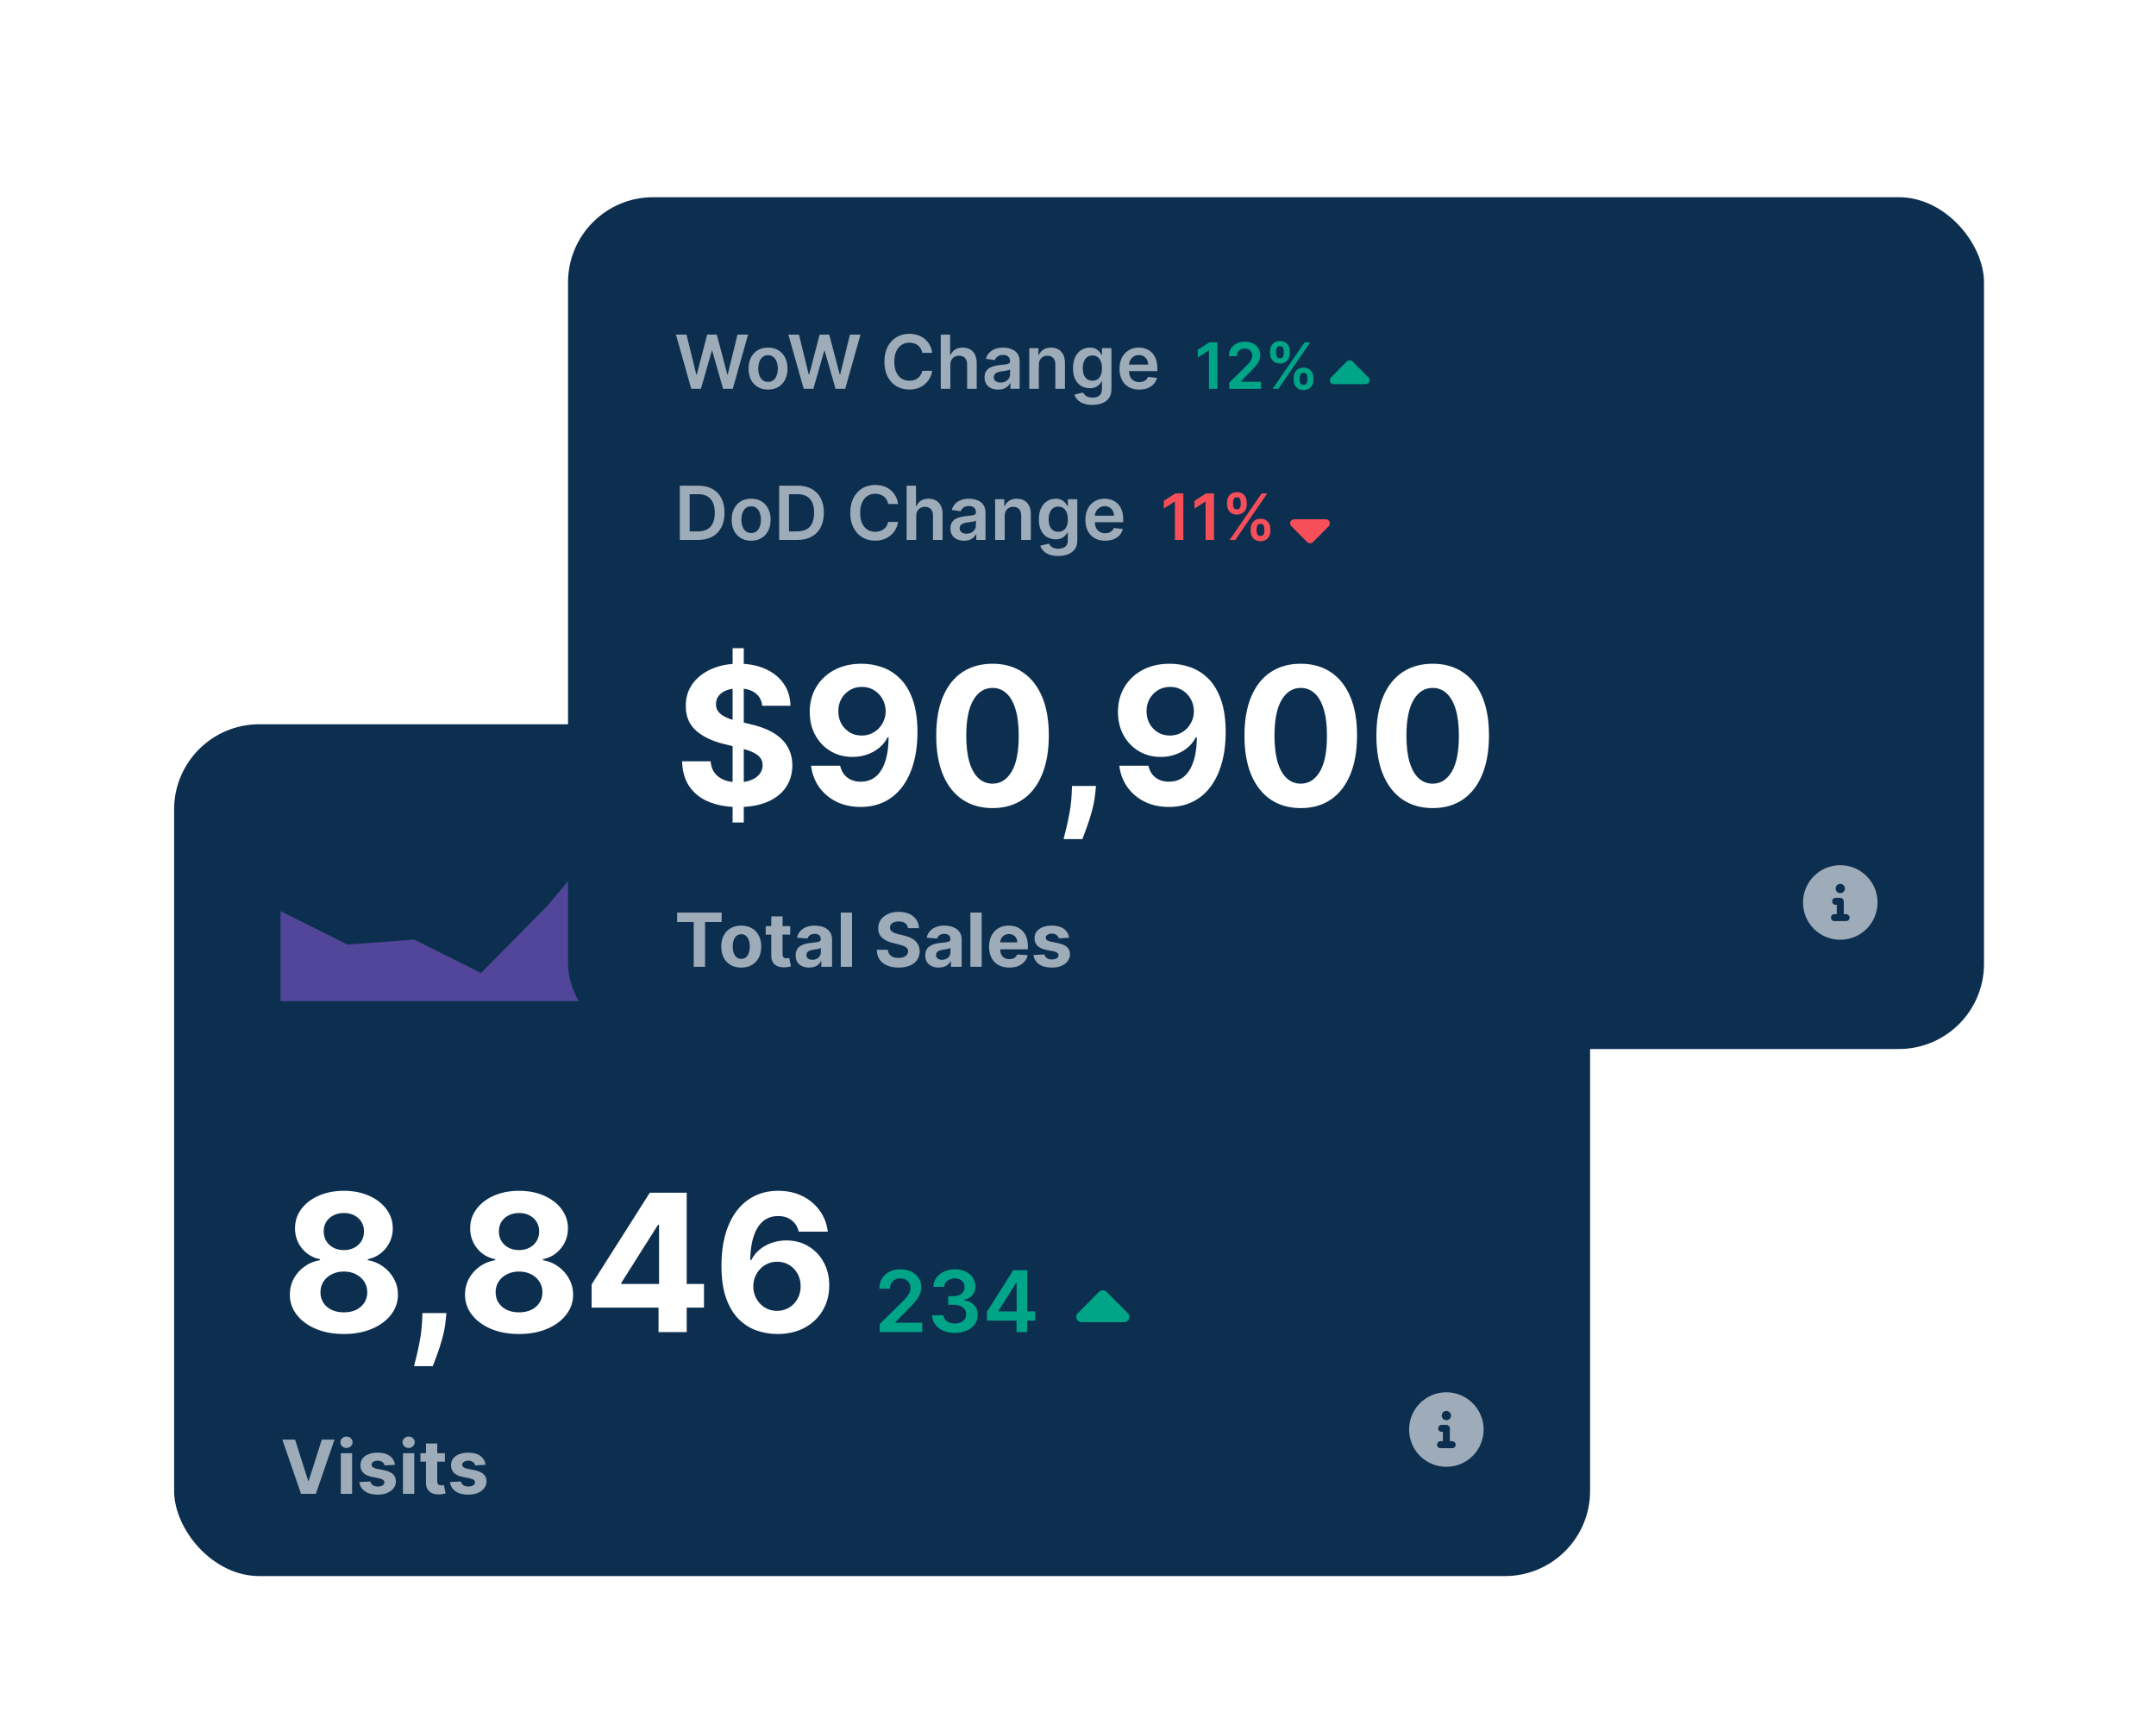 <svg width="380" height="304" viewBox="0 0 380 304" fill="none" xmlns="http://www.w3.org/2000/svg">
<g filter="url(#filter0_d_351_23129)">
<g filter="url(#filter1_d_351_23129)">
<rect x="30.688" y="119.885" width="249.571" height="150.118" rx="15.012" fill="#0D2F4F"/>
<path d="M60.607 227.342C58.76 227.342 57.117 227.042 55.677 226.442C54.246 225.835 53.123 225.007 52.307 223.959C51.491 222.912 51.083 221.724 51.083 220.397C51.083 219.373 51.315 218.434 51.779 217.578C52.251 216.715 52.891 215.999 53.698 215.431C54.506 214.856 55.409 214.488 56.409 214.328V214.16C55.098 213.896 54.034 213.26 53.218 212.253C52.403 211.237 51.995 210.058 51.995 208.714C51.995 207.443 52.367 206.311 53.111 205.32C53.854 204.32 54.874 203.537 56.169 202.969C57.472 202.393 58.952 202.105 60.607 202.105C62.262 202.105 63.738 202.393 65.033 202.969C66.336 203.545 67.36 204.332 68.104 205.332C68.847 206.323 69.223 207.451 69.231 208.714C69.223 210.066 68.807 211.245 67.984 212.253C67.16 213.26 66.105 213.896 64.817 214.16V214.328C65.801 214.488 66.692 214.856 67.492 215.431C68.299 215.999 68.939 216.715 69.411 217.578C69.891 218.434 70.135 219.373 70.143 220.397C70.135 221.724 69.723 222.912 68.907 223.959C68.092 225.007 66.964 225.835 65.525 226.442C64.093 227.042 62.454 227.342 60.607 227.342ZM60.607 223.528C61.431 223.528 62.15 223.38 62.766 223.084C63.382 222.78 63.861 222.364 64.205 221.836C64.557 221.301 64.733 220.685 64.733 219.989C64.733 219.278 64.553 218.65 64.193 218.106C63.834 217.554 63.346 217.123 62.73 216.811C62.114 216.491 61.407 216.331 60.607 216.331C59.815 216.331 59.108 216.491 58.484 216.811C57.86 217.123 57.368 217.554 57.009 218.106C56.657 218.65 56.481 219.278 56.481 219.989C56.481 220.685 56.653 221.301 56.997 221.836C57.34 222.364 57.824 222.78 58.448 223.084C59.072 223.38 59.791 223.528 60.607 223.528ZM60.607 212.553C61.295 212.553 61.906 212.413 62.442 212.133C62.978 211.853 63.398 211.465 63.702 210.969C64.005 210.474 64.157 209.902 64.157 209.254C64.157 208.614 64.005 208.055 63.702 207.575C63.398 207.087 62.982 206.707 62.454 206.435C61.926 206.156 61.311 206.016 60.607 206.016C59.911 206.016 59.296 206.156 58.76 206.435C58.224 206.707 57.804 207.087 57.5 207.575C57.205 208.055 57.057 208.614 57.057 209.254C57.057 209.902 57.209 210.474 57.512 210.969C57.816 211.465 58.236 211.853 58.772 212.133C59.308 212.413 59.919 212.553 60.607 212.553ZM78.683 223.648L78.551 224.967C78.447 226.022 78.247 227.074 77.951 228.121C77.663 229.177 77.359 230.133 77.04 230.988C76.728 231.844 76.476 232.515 76.284 233.003H72.973C73.093 232.531 73.257 231.872 73.465 231.024C73.673 230.185 73.869 229.241 74.053 228.193C74.237 227.146 74.353 226.078 74.401 224.991L74.461 223.648H78.683ZM91.481 227.342C89.634 227.342 87.99 227.042 86.551 226.442C85.12 225.835 83.996 225.007 83.181 223.959C82.365 222.912 81.957 221.724 81.957 220.397C81.957 219.373 82.189 218.434 82.653 217.578C83.125 216.715 83.764 215.999 84.572 215.431C85.38 214.856 86.283 214.488 87.283 214.328V214.16C85.971 213.896 84.908 213.26 84.092 212.253C83.277 211.237 82.869 210.058 82.869 208.714C82.869 207.443 83.241 206.311 83.984 205.32C84.728 204.32 85.748 203.537 87.043 202.969C88.346 202.393 89.826 202.105 91.481 202.105C93.136 202.105 94.611 202.393 95.907 202.969C97.21 203.545 98.234 204.332 98.977 205.332C99.721 206.323 100.097 207.451 100.105 208.714C100.097 210.066 99.681 211.245 98.857 212.253C98.034 213.26 96.978 213.896 95.691 214.16V214.328C96.674 214.488 97.566 214.856 98.366 215.431C99.173 215.999 99.813 216.715 100.285 217.578C100.765 218.434 101.008 219.373 101.016 220.397C101.008 221.724 100.597 222.912 99.781 223.959C98.965 225.007 97.838 225.835 96.399 226.442C94.967 227.042 93.328 227.342 91.481 227.342ZM91.481 223.528C92.304 223.528 93.024 223.38 93.64 223.084C94.256 222.78 94.735 222.364 95.079 221.836C95.431 221.301 95.607 220.685 95.607 219.989C95.607 219.278 95.427 218.65 95.067 218.106C94.707 217.554 94.22 217.123 93.604 216.811C92.988 216.491 92.281 216.331 91.481 216.331C90.689 216.331 89.981 216.491 89.358 216.811C88.734 217.123 88.242 217.554 87.882 218.106C87.531 218.65 87.355 219.278 87.355 219.989C87.355 220.685 87.527 221.301 87.871 221.836C88.214 222.364 88.698 222.78 89.322 223.084C89.945 223.38 90.665 223.528 91.481 223.528ZM91.481 212.553C92.168 212.553 92.78 212.413 93.316 212.133C93.852 211.853 94.272 211.465 94.575 210.969C94.879 210.474 95.031 209.902 95.031 209.254C95.031 208.614 94.879 208.055 94.575 207.575C94.272 207.087 93.856 206.707 93.328 206.435C92.8 206.156 92.184 206.016 91.481 206.016C90.785 206.016 90.169 206.156 89.634 206.435C89.098 206.707 88.678 207.087 88.374 207.575C88.078 208.055 87.93 208.614 87.93 209.254C87.93 209.902 88.082 210.474 88.386 210.969C88.69 211.465 89.11 211.853 89.646 212.133C90.181 212.413 90.793 212.553 91.481 212.553ZM104.276 222.688V218.598L114.531 202.441H118.058V208.103H115.971L109.506 218.334V218.526H124.079V222.688H104.276ZM116.067 227.006V221.441L116.162 219.629V202.441H121.032V227.006H116.067ZM136.967 227.342C135.703 227.334 134.484 227.122 133.309 226.706C132.141 226.29 131.094 225.615 130.166 224.679C129.238 223.743 128.503 222.504 127.959 220.961C127.423 219.417 127.155 217.522 127.155 215.275C127.163 213.212 127.399 211.369 127.863 209.746C128.335 208.115 129.007 206.731 129.878 205.596C130.758 204.46 131.809 203.597 133.033 203.005C134.256 202.405 135.628 202.105 137.147 202.105C138.786 202.105 140.233 202.425 141.489 203.065C142.744 203.697 143.752 204.556 144.511 205.644C145.279 206.731 145.743 207.951 145.903 209.302H140.781C140.581 208.447 140.161 207.775 139.522 207.287C138.882 206.799 138.09 206.555 137.147 206.555C135.548 206.555 134.332 207.251 133.501 208.642C132.677 210.034 132.257 211.925 132.241 214.316H132.409C132.777 213.588 133.273 212.968 133.896 212.457C134.528 211.937 135.244 211.541 136.043 211.269C136.851 210.989 137.703 210.849 138.598 210.849C140.053 210.849 141.349 211.193 142.484 211.881C143.62 212.561 144.515 213.496 145.171 214.688C145.827 215.879 146.155 217.242 146.155 218.778C146.155 220.441 145.767 221.92 144.991 223.216C144.224 224.511 143.148 225.527 141.765 226.262C140.389 226.99 138.79 227.35 136.967 227.342ZM136.943 223.264C137.743 223.264 138.458 223.072 139.09 222.688C139.722 222.304 140.217 221.784 140.577 221.129C140.937 220.473 141.117 219.737 141.117 218.922C141.117 218.106 140.937 217.374 140.577 216.727C140.225 216.079 139.738 215.563 139.114 215.179C138.49 214.796 137.779 214.604 136.979 214.604C136.379 214.604 135.823 214.716 135.312 214.94C134.808 215.163 134.364 215.475 133.98 215.875C133.604 216.275 133.309 216.739 133.093 217.266C132.877 217.786 132.769 218.342 132.769 218.934C132.769 219.725 132.949 220.449 133.309 221.105C133.676 221.76 134.172 222.284 134.796 222.676C135.428 223.068 136.143 223.264 136.943 223.264Z" fill="white"/>
<path d="M155.052 227.006V225.577L158.843 221.862C159.205 221.496 159.507 221.17 159.749 220.886C159.99 220.602 160.172 220.326 160.293 220.06C160.413 219.793 160.474 219.509 160.474 219.207C160.474 218.862 160.396 218.567 160.239 218.322C160.083 218.073 159.868 217.881 159.594 217.746C159.321 217.611 159.01 217.544 158.661 217.544C158.302 217.544 157.988 217.618 157.718 217.768C157.448 217.913 157.238 218.121 157.089 218.391C156.943 218.661 156.87 218.983 156.87 219.356H154.988C154.988 218.663 155.146 218.061 155.463 217.549C155.779 217.037 156.214 216.641 156.769 216.36C157.327 216.079 157.966 215.939 158.688 215.939C159.42 215.939 160.063 216.076 160.618 216.35C161.172 216.623 161.602 216.998 161.908 217.474C162.217 217.951 162.372 218.494 162.372 219.106C162.372 219.514 162.293 219.916 162.137 220.31C161.981 220.705 161.705 221.142 161.311 221.622C160.92 222.102 160.371 222.683 159.663 223.365L157.782 225.279V225.353H162.537V227.006H155.052ZM168.294 227.155C167.527 227.155 166.844 227.024 166.247 226.761C165.654 226.498 165.184 226.132 164.84 225.663C164.495 225.193 164.312 224.652 164.291 224.037H166.295C166.313 224.332 166.411 224.589 166.588 224.81C166.766 225.026 167.002 225.195 167.297 225.316C167.592 225.437 167.923 225.497 168.289 225.497C168.68 225.497 169.026 225.43 169.328 225.295C169.63 225.156 169.867 224.964 170.037 224.719C170.208 224.474 170.291 224.191 170.288 223.871C170.291 223.541 170.206 223.249 170.032 222.997C169.858 222.745 169.606 222.548 169.275 222.405C168.948 222.263 168.554 222.192 168.092 222.192H167.127V220.668H168.092C168.472 220.668 168.804 220.602 169.088 220.47C169.376 220.339 169.602 220.154 169.765 219.916C169.929 219.674 170.009 219.395 170.005 219.079C170.009 218.77 169.94 218.501 169.797 218.274C169.659 218.043 169.462 217.864 169.206 217.736C168.953 217.608 168.657 217.544 168.315 217.544C167.981 217.544 167.672 217.604 167.388 217.725C167.104 217.846 166.874 218.018 166.7 218.242C166.526 218.462 166.434 218.725 166.423 219.031H164.52C164.534 218.42 164.71 217.883 165.048 217.421C165.389 216.955 165.844 216.593 166.412 216.334C166.981 216.071 167.619 215.939 168.326 215.939C169.055 215.939 169.687 216.076 170.224 216.35C170.764 216.62 171.182 216.984 171.477 217.442C171.772 217.901 171.919 218.407 171.919 218.962C171.923 219.577 171.741 220.092 171.375 220.508C171.013 220.923 170.537 221.195 169.947 221.323V221.409C170.714 221.515 171.303 221.799 171.711 222.261C172.124 222.72 172.328 223.29 172.324 223.973C172.324 224.584 172.15 225.131 171.802 225.615C171.457 226.094 170.981 226.471 170.373 226.745C169.769 227.018 169.076 227.155 168.294 227.155ZM173.957 224.98V223.408L178.589 216.088H179.901V218.327H179.101L175.983 223.269V223.354H182.449V224.98H173.957ZM179.165 227.006V224.5L179.186 223.797V216.088H181.052V227.006H179.165Z" fill="#00A587"/>
<path d="M189.976 223.67L193.699 219.917C193.905 219.741 194.139 219.624 194.403 219.624C194.638 219.624 194.872 219.741 195.048 219.917L198.772 223.67C199.036 223.934 199.124 224.344 198.977 224.696C198.83 225.048 198.508 225.253 198.127 225.253H190.65C190.269 225.253 189.917 225.048 189.771 224.696C189.624 224.344 189.712 223.934 189.976 223.67Z" fill="#00A587"/>
<path d="M52.008 245.959L54.317 253.217H54.406L56.719 245.959H58.958L55.665 255.512H53.062L49.765 245.959H52.008ZM60.071 255.512V248.347H62.058V255.512H60.071ZM61.069 247.424C60.774 247.424 60.52 247.326 60.309 247.13C60.1 246.931 59.996 246.693 59.996 246.416C59.996 246.142 60.1 245.908 60.309 245.712C60.52 245.513 60.774 245.413 61.069 245.413C61.365 245.413 61.616 245.513 61.825 245.712C62.036 245.908 62.142 246.142 62.142 246.416C62.142 246.693 62.036 246.931 61.825 247.13C61.616 247.326 61.365 247.424 61.069 247.424ZM69.611 250.39L67.792 250.502C67.761 250.347 67.694 250.207 67.591 250.082C67.489 249.955 67.353 249.854 67.186 249.779C67.021 249.701 66.823 249.663 66.593 249.663C66.285 249.663 66.026 249.728 65.814 249.858C65.603 249.986 65.497 250.157 65.497 250.372C65.497 250.543 65.565 250.687 65.702 250.805C65.839 250.924 66.074 251.018 66.406 251.09L67.703 251.351C68.4 251.494 68.919 251.724 69.261 252.041C69.603 252.359 69.774 252.775 69.774 253.292C69.774 253.761 69.636 254.173 69.359 254.528C69.085 254.882 68.709 255.159 68.23 255.358C67.755 255.554 67.206 255.652 66.584 255.652C65.635 255.652 64.88 255.454 64.317 255.059C63.757 254.661 63.429 254.12 63.333 253.436L65.287 253.334C65.346 253.623 65.489 253.843 65.716 253.996C65.943 254.145 66.234 254.22 66.588 254.22C66.937 254.22 67.217 254.153 67.428 254.019C67.643 253.882 67.751 253.707 67.755 253.492C67.751 253.312 67.675 253.164 67.526 253.049C67.377 252.931 67.147 252.841 66.836 252.778L65.595 252.531C64.895 252.391 64.374 252.149 64.032 251.804C63.693 251.458 63.524 251.018 63.524 250.483C63.524 250.023 63.648 249.627 63.897 249.294C64.149 248.961 64.502 248.705 64.956 248.524C65.413 248.344 65.948 248.254 66.56 248.254C67.465 248.254 68.177 248.445 68.697 248.828C69.219 249.21 69.524 249.731 69.611 250.39ZM71.026 255.512V248.347H73.013V255.512H71.026ZM72.024 247.424C71.728 247.424 71.475 247.326 71.263 247.13C71.055 246.931 70.951 246.693 70.951 246.416C70.951 246.142 71.055 245.908 71.263 245.712C71.475 245.513 71.728 245.413 72.024 245.413C72.319 245.413 72.571 245.513 72.779 245.712C72.991 245.908 73.097 246.142 73.097 246.416C73.097 246.693 72.991 246.931 72.779 247.13C72.571 247.326 72.319 247.424 72.024 247.424ZM78.415 248.347V249.84H74.101V248.347H78.415ZM75.08 246.631H77.067V253.31C77.067 253.494 77.095 253.637 77.151 253.739C77.207 253.839 77.285 253.909 77.385 253.949C77.487 253.99 77.605 254.01 77.739 254.01C77.832 254.01 77.926 254.002 78.019 253.987C78.112 253.968 78.184 253.954 78.233 253.945L78.546 255.423C78.446 255.454 78.306 255.49 78.126 255.53C77.946 255.574 77.727 255.6 77.468 255.61C76.99 255.628 76.57 255.565 76.209 255.419C75.851 255.272 75.573 255.045 75.374 254.738C75.175 254.43 75.077 254.041 75.08 253.571V246.631ZM85.581 250.39L83.762 250.502C83.731 250.347 83.664 250.207 83.561 250.082C83.459 249.955 83.324 249.854 83.156 249.779C82.991 249.701 82.793 249.663 82.563 249.663C82.255 249.663 81.996 249.728 81.784 249.858C81.573 249.986 81.467 250.157 81.467 250.372C81.467 250.543 81.535 250.687 81.672 250.805C81.809 250.924 82.044 251.018 82.377 251.09L83.673 251.351C84.37 251.494 84.889 251.724 85.231 252.041C85.573 252.359 85.745 252.775 85.745 253.292C85.745 253.761 85.606 254.173 85.329 254.528C85.056 254.882 84.679 255.159 84.201 255.358C83.725 255.554 83.176 255.652 82.554 255.652C81.606 255.652 80.85 255.454 80.287 255.059C79.727 254.661 79.399 254.12 79.303 253.436L81.257 253.334C81.316 253.623 81.459 253.843 81.686 253.996C81.913 254.145 82.204 254.22 82.559 254.22C82.907 254.22 83.187 254.153 83.398 254.019C83.613 253.882 83.722 253.707 83.725 253.492C83.722 253.312 83.645 253.164 83.496 253.049C83.347 252.931 83.117 252.841 82.806 252.778L81.565 252.531C80.865 252.391 80.344 252.149 80.002 251.804C79.663 251.458 79.494 251.018 79.494 250.483C79.494 250.023 79.618 249.627 79.867 249.294C80.119 248.961 80.472 248.705 80.926 248.524C81.383 248.344 81.918 248.254 82.531 248.254C83.436 248.254 84.148 248.445 84.667 248.828C85.189 249.21 85.494 249.731 85.581 250.39Z" fill="white" fill-opacity="0.6"/>
<path d="M49.452 152.821L61.232 158.709L73.012 157.835L84.792 163.724L96.572 151.785L108.352 137.712L120.133 142.079L131.913 141.724L143.693 157.609L155.473 149.715L167.253 144.312L179.033 147.353L190.813 148.324L202.593 145.412L214.373 167.282L226.153 144.215L237.933 155.829L249.713 149.618L261.493 164.015V168.674H249.713H237.933H226.153H214.373H202.593H190.813H179.033H167.253H155.473H143.693H131.913H120.133H108.352H96.572H84.792H73.012H61.232H49.452V152.821Z" fill="#975FE4" fill-opacity="0.5"/>
<path d="M254.926 237.61C251.283 237.61 248.358 240.56 248.358 244.177C248.358 247.82 251.283 250.745 254.926 250.745C258.543 250.745 261.494 247.82 261.494 244.177C261.494 240.56 258.543 237.61 254.926 237.61ZM254.926 240.893C255.362 240.893 255.747 241.278 255.747 241.714C255.747 242.176 255.362 242.535 254.926 242.535C254.464 242.535 254.105 242.176 254.105 241.714C254.105 241.278 254.464 240.893 254.926 240.893ZM255.952 247.461H253.9C253.541 247.461 253.284 247.205 253.284 246.845C253.284 246.512 253.541 246.23 253.9 246.23H254.31V244.588H254.105C253.746 244.588 253.489 244.331 253.489 243.972C253.489 243.639 253.746 243.356 254.105 243.356H254.926C255.26 243.356 255.542 243.639 255.542 243.972V246.23H255.952C256.286 246.23 256.568 246.512 256.568 246.845C256.568 247.205 256.286 247.461 255.952 247.461Z" fill="white" fill-opacity="0.6"/>
</g>
<g filter="url(#filter2_d_351_23129)">
<rect x="100.116" y="27" width="249.571" height="150.118" rx="15.012" fill="#0D2F4F"/>
<path d="M129.124 137.191V106.485H131.091V137.191H129.124ZM134.342 116.621C134.246 115.653 133.834 114.901 133.106 114.366C132.379 113.83 131.391 113.562 130.144 113.562C129.296 113.562 128.58 113.682 127.997 113.922C127.413 114.154 126.965 114.478 126.653 114.893C126.349 115.309 126.197 115.781 126.197 116.309C126.182 116.749 126.273 117.132 126.473 117.46C126.681 117.788 126.965 118.072 127.325 118.312C127.685 118.544 128.101 118.748 128.572 118.924C129.044 119.092 129.548 119.235 130.084 119.355L132.291 119.883C133.362 120.123 134.346 120.443 135.241 120.843C136.137 121.243 136.913 121.734 137.568 122.318C138.224 122.902 138.732 123.589 139.092 124.381C139.459 125.173 139.647 126.08 139.655 127.104C139.647 128.607 139.263 129.911 138.504 131.014C137.752 132.11 136.665 132.961 135.241 133.569C133.826 134.169 132.119 134.468 130.12 134.468C128.137 134.468 126.409 134.165 124.938 133.557C123.475 132.949 122.331 132.05 121.508 130.858C120.692 129.659 120.264 128.175 120.224 126.408H125.25C125.306 127.232 125.542 127.919 125.958 128.471C126.381 129.015 126.945 129.427 127.649 129.707C128.361 129.979 129.164 130.114 130.06 130.114C130.939 130.114 131.703 129.987 132.351 129.731C133.006 129.475 133.514 129.119 133.874 128.663C134.234 128.207 134.414 127.684 134.414 127.092C134.414 126.54 134.25 126.076 133.922 125.7C133.602 125.325 133.13 125.005 132.507 124.741C131.891 124.477 131.135 124.237 130.24 124.021L127.565 123.35C125.494 122.846 123.859 122.058 122.659 120.987C121.46 119.915 120.864 118.472 120.872 116.657C120.864 115.169 121.26 113.87 122.059 112.758C122.867 111.647 123.975 110.779 125.382 110.156C126.789 109.532 128.388 109.22 130.18 109.22C132.003 109.22 133.594 109.532 134.953 110.156C136.321 110.779 137.384 111.647 138.144 112.758C138.904 113.87 139.295 115.157 139.319 116.621H134.342ZM151.893 109.22C153.156 109.22 154.372 109.432 155.539 109.856C156.714 110.28 157.762 110.955 158.682 111.883C159.609 112.81 160.341 114.042 160.877 115.577C161.42 117.104 161.696 118.98 161.704 121.203C161.704 123.29 161.468 125.153 160.996 126.792C160.533 128.423 159.865 129.811 158.993 130.954C158.122 132.098 157.07 132.969 155.839 133.569C154.607 134.161 153.232 134.456 151.713 134.456C150.074 134.456 148.626 134.141 147.371 133.509C146.115 132.869 145.104 132.002 144.336 130.906C143.577 129.803 143.117 128.563 142.957 127.188H148.078C148.278 128.083 148.698 128.779 149.338 129.275C149.978 129.763 150.769 130.006 151.713 130.006C153.312 130.006 154.527 129.311 155.359 127.919C156.191 126.52 156.611 124.605 156.619 122.174H156.451C156.083 122.894 155.587 123.513 154.963 124.033C154.34 124.545 153.624 124.941 152.816 125.221C152.017 125.501 151.165 125.641 150.261 125.641C148.814 125.641 147.523 125.301 146.387 124.621C145.252 123.941 144.356 123.006 143.7 121.814C143.045 120.623 142.717 119.263 142.717 117.736C142.709 116.089 143.089 114.622 143.856 113.334C144.624 112.047 145.696 111.039 147.071 110.312C148.454 109.576 150.062 109.212 151.893 109.22ZM151.929 113.298C151.121 113.298 150.401 113.49 149.77 113.874C149.146 114.258 148.65 114.774 148.282 115.421C147.923 116.069 147.747 116.793 147.755 117.592C147.755 118.4 147.931 119.127 148.282 119.775C148.642 120.415 149.13 120.927 149.746 121.31C150.369 121.686 151.081 121.874 151.881 121.874C152.48 121.874 153.036 121.762 153.548 121.538C154.06 121.314 154.503 121.007 154.879 120.615C155.263 120.215 155.563 119.755 155.779 119.235C155.995 118.716 156.103 118.164 156.103 117.58C156.095 116.805 155.911 116.093 155.551 115.445C155.191 114.797 154.695 114.278 154.064 113.886C153.432 113.494 152.72 113.298 151.929 113.298ZM174.934 134.66C172.871 134.652 171.096 134.145 169.609 133.137C168.129 132.13 166.99 130.67 166.19 128.759C165.398 126.848 165.007 124.549 165.015 121.862C165.015 119.183 165.41 116.901 166.202 115.013C167.002 113.126 168.141 111.691 169.621 110.707C171.108 109.716 172.879 109.22 174.934 109.22C176.989 109.22 178.756 109.716 180.236 110.707C181.723 111.699 182.866 113.138 183.666 115.025C184.466 116.905 184.862 119.183 184.854 121.862C184.854 124.557 184.454 126.86 183.654 128.771C182.862 130.682 181.727 132.142 180.248 133.149C178.768 134.157 176.997 134.66 174.934 134.66ZM174.934 130.354C176.341 130.354 177.465 129.647 178.305 128.231C179.144 126.816 179.56 124.693 179.552 121.862C179.552 119.999 179.36 118.448 178.976 117.208C178.6 115.969 178.065 115.037 177.369 114.414C176.681 113.79 175.87 113.478 174.934 113.478C173.535 113.478 172.415 114.178 171.576 115.577C170.736 116.976 170.312 119.072 170.304 121.862C170.304 123.749 170.492 125.325 170.868 126.588C171.252 127.843 171.792 128.787 172.487 129.419C173.183 130.042 173.999 130.354 174.934 130.354ZM193.169 130.762L193.037 132.082C192.933 133.137 192.733 134.189 192.437 135.236C192.149 136.292 191.845 137.247 191.525 138.103C191.214 138.958 190.962 139.63 190.77 140.118H187.459C187.579 139.646 187.743 138.986 187.951 138.139C188.159 137.299 188.355 136.356 188.539 135.308C188.723 134.261 188.839 133.193 188.887 132.106L188.947 130.762H193.169ZM206.219 109.22C207.482 109.22 208.698 109.432 209.865 109.856C211.04 110.28 212.088 110.955 213.008 111.883C213.935 112.81 214.667 114.042 215.203 115.577C215.746 117.104 216.022 118.98 216.03 121.203C216.03 123.29 215.794 125.153 215.323 126.792C214.859 128.423 214.191 129.811 213.319 130.954C212.448 132.098 211.396 132.969 210.165 133.569C208.933 134.161 207.558 134.456 206.039 134.456C204.4 134.456 202.952 134.141 201.697 133.509C200.441 132.869 199.43 132.002 198.662 130.906C197.903 129.803 197.443 128.563 197.283 127.188H202.404C202.604 128.083 203.024 128.779 203.664 129.275C204.304 129.763 205.095 130.006 206.039 130.006C207.638 130.006 208.853 129.311 209.685 127.919C210.517 126.52 210.937 124.605 210.945 122.174H210.777C210.409 122.894 209.913 123.513 209.289 124.033C208.666 124.545 207.95 124.941 207.142 125.221C206.343 125.501 205.491 125.641 204.587 125.641C203.14 125.641 201.849 125.301 200.713 124.621C199.578 123.941 198.682 123.006 198.026 121.814C197.371 120.623 197.043 119.263 197.043 117.736C197.035 116.089 197.415 114.622 198.182 113.334C198.95 112.047 200.022 111.039 201.397 110.312C202.78 109.576 204.388 109.212 206.219 109.22ZM206.255 113.298C205.447 113.298 204.727 113.49 204.096 113.874C203.472 114.258 202.976 114.774 202.608 115.421C202.249 116.069 202.073 116.793 202.081 117.592C202.081 118.4 202.257 119.127 202.608 119.775C202.968 120.415 203.456 120.927 204.072 121.31C204.695 121.686 205.407 121.874 206.207 121.874C206.806 121.874 207.362 121.762 207.874 121.538C208.386 121.314 208.83 121.007 209.205 120.615C209.589 120.215 209.889 119.755 210.105 119.235C210.321 118.716 210.429 118.164 210.429 117.58C210.421 116.805 210.237 116.093 209.877 115.445C209.517 114.797 209.021 114.278 208.39 113.886C207.758 113.494 207.046 113.298 206.255 113.298ZM229.26 134.66C227.197 134.652 225.422 134.145 223.935 133.137C222.455 132.13 221.316 130.67 220.516 128.759C219.724 126.848 219.333 124.549 219.341 121.862C219.341 119.183 219.736 116.901 220.528 115.013C221.328 113.126 222.467 111.691 223.947 110.707C225.434 109.716 227.205 109.22 229.26 109.22C231.315 109.22 233.082 109.716 234.562 110.707C236.049 111.699 237.192 113.138 237.992 115.025C238.792 116.905 239.188 119.183 239.18 121.862C239.18 124.557 238.78 126.86 237.98 128.771C237.188 130.682 236.053 132.142 234.574 133.149C233.094 134.157 231.323 134.66 229.26 134.66ZM229.26 130.354C230.667 130.354 231.791 129.647 232.631 128.231C233.47 126.816 233.886 124.693 233.878 121.862C233.878 119.999 233.686 118.448 233.302 117.208C232.926 115.969 232.391 115.037 231.695 114.414C231.007 113.79 230.196 113.478 229.26 113.478C227.861 113.478 226.741 114.178 225.902 115.577C225.062 116.976 224.638 119.072 224.63 121.862C224.63 123.749 224.818 125.325 225.194 126.588C225.578 127.843 226.118 128.787 226.813 129.419C227.509 130.042 228.325 130.354 229.26 130.354ZM252.514 134.66C250.451 134.652 248.676 134.145 247.189 133.137C245.71 132.13 244.57 130.67 243.77 128.759C242.979 126.848 242.587 124.549 242.595 121.862C242.595 119.183 242.991 116.901 243.782 115.013C244.582 113.126 245.722 111.691 247.201 110.707C248.688 109.716 250.459 109.22 252.514 109.22C254.569 109.22 256.337 109.716 257.816 110.707C259.303 111.699 260.447 113.138 261.246 115.025C262.046 116.905 262.442 119.183 262.434 121.862C262.434 124.557 262.034 126.86 261.234 128.771C260.443 130.682 259.307 132.142 257.828 133.149C256.349 134.157 254.577 134.66 252.514 134.66ZM252.514 130.354C253.922 130.354 255.045 129.647 255.885 128.231C256.724 126.816 257.14 124.693 257.132 121.862C257.132 119.999 256.94 118.448 256.557 117.208C256.181 115.969 255.645 115.037 254.949 114.414C254.262 113.79 253.45 113.478 252.514 113.478C251.115 113.478 249.996 114.178 249.156 115.577C248.316 116.976 247.893 119.072 247.885 121.862C247.885 123.749 248.072 125.325 248.448 126.588C248.832 127.843 249.372 128.787 250.068 129.419C250.763 130.042 251.579 130.354 252.514 130.354Z" fill="white"/>
<path d="M119.347 154.739V153.074H127.193V154.739H124.268V162.626H122.272V154.739H119.347ZM130.646 162.766C129.921 162.766 129.295 162.612 128.766 162.305C128.241 161.994 127.835 161.561 127.549 161.008C127.263 160.451 127.12 159.806 127.12 159.072C127.12 158.332 127.263 157.685 127.549 157.132C127.835 156.575 128.241 156.143 128.766 155.835C129.295 155.524 129.921 155.368 130.646 155.368C131.371 155.368 131.996 155.524 132.521 155.835C133.05 156.143 133.457 156.575 133.743 157.132C134.029 157.685 134.172 158.332 134.172 159.072C134.172 159.806 134.029 160.451 133.743 161.008C133.457 161.561 133.05 161.994 132.521 162.305C131.996 162.612 131.371 162.766 130.646 162.766ZM130.655 161.227C130.985 161.227 131.26 161.134 131.481 160.947C131.702 160.758 131.868 160.499 131.98 160.173C132.095 159.846 132.153 159.475 132.153 159.058C132.153 158.641 132.095 158.27 131.98 157.943C131.868 157.617 131.702 157.359 131.481 157.169C131.26 156.979 130.985 156.884 130.655 156.884C130.323 156.884 130.043 156.979 129.816 157.169C129.592 157.359 129.422 157.617 129.307 157.943C129.195 158.27 129.139 158.641 129.139 159.058C129.139 159.475 129.195 159.846 129.307 160.173C129.422 160.499 129.592 160.758 129.816 160.947C130.043 161.134 130.323 161.227 130.655 161.227ZM139.275 155.462V156.954H134.961V155.462H139.275ZM135.94 153.745H137.927V160.425C137.927 160.608 137.955 160.751 138.011 160.854C138.067 160.953 138.145 161.023 138.244 161.064C138.347 161.104 138.465 161.124 138.599 161.124C138.692 161.124 138.786 161.117 138.879 161.101C138.972 161.083 139.044 161.069 139.093 161.059L139.406 162.538C139.306 162.569 139.166 162.605 138.986 162.645C138.806 162.689 138.587 162.715 138.328 162.724C137.85 162.743 137.43 162.679 137.069 162.533C136.711 162.387 136.433 162.16 136.234 161.852C136.035 161.544 135.937 161.156 135.94 160.686V153.745ZM142.613 162.762C142.156 162.762 141.748 162.682 141.391 162.524C141.033 162.362 140.75 162.124 140.542 161.81C140.336 161.493 140.234 161.098 140.234 160.625C140.234 160.227 140.307 159.893 140.453 159.623C140.599 159.352 140.798 159.134 141.05 158.969C141.302 158.805 141.588 158.68 141.908 158.596C142.232 158.512 142.571 158.453 142.925 158.419C143.342 158.376 143.678 158.335 143.933 158.298C144.188 158.257 144.373 158.198 144.488 158.121C144.603 158.043 144.661 157.928 144.661 157.775V157.747C144.661 157.452 144.567 157.223 144.381 157.062C144.197 156.9 143.936 156.819 143.597 156.819C143.239 156.819 142.955 156.898 142.743 157.057C142.532 157.213 142.392 157.408 142.324 157.645L140.486 157.495C140.579 157.06 140.763 156.684 141.036 156.367C141.31 156.046 141.663 155.801 142.095 155.63C142.53 155.456 143.034 155.368 143.606 155.368C144.004 155.368 144.385 155.415 144.749 155.508C145.116 155.602 145.441 155.746 145.724 155.942C146.01 156.138 146.236 156.39 146.4 156.698C146.565 157.003 146.648 157.368 146.648 157.794V162.626H144.763V161.633H144.707C144.592 161.857 144.438 162.054 144.245 162.225C144.053 162.393 143.821 162.525 143.55 162.622C143.28 162.715 142.967 162.762 142.613 162.762ZM143.182 161.39C143.474 161.39 143.732 161.333 143.956 161.218C144.18 161.1 144.356 160.941 144.483 160.742C144.611 160.543 144.675 160.318 144.675 160.066V159.305C144.612 159.346 144.527 159.383 144.418 159.417C144.312 159.448 144.193 159.478 144.059 159.506C143.925 159.531 143.791 159.554 143.658 159.576C143.524 159.595 143.403 159.612 143.294 159.627C143.061 159.661 142.857 159.716 142.683 159.79C142.509 159.865 142.373 159.966 142.277 160.094C142.181 160.218 142.132 160.374 142.132 160.56C142.132 160.831 142.23 161.037 142.426 161.18C142.625 161.32 142.877 161.39 143.182 161.39ZM150.176 153.074V162.626H148.189V153.074H150.176ZM160.028 155.821C159.99 155.445 159.83 155.152 159.547 154.944C159.264 154.736 158.88 154.631 158.395 154.631C158.066 154.631 157.787 154.678 157.56 154.771C157.333 154.862 157.159 154.988 157.038 155.149C156.92 155.311 156.861 155.494 156.861 155.7C156.854 155.871 156.89 156.02 156.968 156.147C157.049 156.275 157.159 156.385 157.299 156.479C157.439 156.569 157.601 156.648 157.784 156.717C157.968 156.782 158.164 156.838 158.372 156.884L159.23 157.09C159.647 157.183 160.029 157.307 160.378 157.463C160.726 157.618 161.028 157.81 161.283 158.037C161.538 158.264 161.735 158.531 161.875 158.839C162.018 159.147 162.091 159.5 162.094 159.898C162.091 160.482 161.942 160.989 161.646 161.418C161.354 161.844 160.931 162.176 160.378 162.412C159.827 162.645 159.163 162.762 158.386 162.762C157.615 162.762 156.943 162.644 156.371 162.407C155.802 162.171 155.357 161.821 155.037 161.358C154.72 160.891 154.553 160.314 154.538 159.627H156.492C156.514 159.947 156.606 160.215 156.767 160.429C156.932 160.641 157.151 160.801 157.425 160.91C157.702 161.016 158.014 161.069 158.363 161.069C158.705 161.069 159.002 161.019 159.253 160.919C159.508 160.82 159.706 160.681 159.846 160.504C159.986 160.327 160.056 160.123 160.056 159.893C160.056 159.678 159.992 159.498 159.865 159.352C159.74 159.206 159.557 159.081 159.314 158.979C159.075 158.876 158.781 158.783 158.433 158.699L157.392 158.438C156.587 158.242 155.951 157.936 155.485 157.519C155.018 157.102 154.786 156.541 154.79 155.835C154.786 155.257 154.94 154.751 155.251 154.319C155.565 153.887 155.996 153.549 156.543 153.307C157.091 153.064 157.713 152.943 158.409 152.943C159.118 152.943 159.737 153.064 160.266 153.307C160.797 153.549 161.211 153.887 161.506 154.319C161.802 154.751 161.954 155.252 161.964 155.821H160.028ZM165.458 162.762C165.001 162.762 164.594 162.682 164.236 162.524C163.879 162.362 163.596 162.124 163.387 161.81C163.182 161.493 163.08 161.098 163.08 160.625C163.08 160.227 163.153 159.893 163.299 159.623C163.445 159.352 163.644 159.134 163.896 158.969C164.148 158.805 164.434 158.68 164.754 158.596C165.078 158.512 165.416 158.453 165.771 158.419C166.188 158.376 166.524 158.335 166.779 158.298C167.033 158.257 167.219 158.198 167.334 158.121C167.449 158.043 167.506 157.928 167.506 157.775V157.747C167.506 157.452 167.413 157.223 167.226 157.062C167.043 156.9 166.782 156.819 166.443 156.819C166.085 156.819 165.801 156.898 165.589 157.057C165.378 157.213 165.238 157.408 165.169 157.645L163.331 157.495C163.425 157.06 163.608 156.684 163.882 156.367C164.155 156.046 164.508 155.801 164.941 155.63C165.376 155.456 165.88 155.368 166.452 155.368C166.85 155.368 167.231 155.415 167.595 155.508C167.962 155.602 168.287 155.746 168.57 155.942C168.856 156.138 169.081 156.39 169.246 156.698C169.411 157.003 169.493 157.368 169.493 157.794V162.626H167.609V161.633H167.553C167.438 161.857 167.284 162.054 167.091 162.225C166.898 162.393 166.667 162.525 166.396 162.622C166.125 162.715 165.813 162.762 165.458 162.762ZM166.028 161.39C166.32 161.39 166.578 161.333 166.802 161.218C167.026 161.1 167.201 160.941 167.329 160.742C167.456 160.543 167.52 160.318 167.52 160.066V159.305C167.458 159.346 167.372 159.383 167.264 159.417C167.158 159.448 167.038 159.478 166.904 159.506C166.771 159.531 166.637 159.554 166.503 159.576C166.37 159.595 166.248 159.612 166.139 159.627C165.906 159.661 165.703 159.716 165.528 159.79C165.354 159.865 165.219 159.966 165.123 160.094C165.026 160.218 164.978 160.374 164.978 160.56C164.978 160.831 165.076 161.037 165.272 161.18C165.471 161.32 165.723 161.39 166.028 161.39ZM173.022 153.074V162.626H171.035V153.074H173.022ZM177.879 162.766C177.142 162.766 176.508 162.617 175.976 162.319C175.447 162.017 175.04 161.591 174.754 161.041C174.468 160.487 174.325 159.832 174.325 159.077C174.325 158.34 174.468 157.693 174.754 157.136C175.04 156.58 175.442 156.146 175.962 155.835C176.484 155.524 177.097 155.368 177.8 155.368C178.272 155.368 178.712 155.445 179.12 155.597C179.53 155.746 179.888 155.972 180.193 156.273C180.5 156.575 180.74 156.954 180.911 157.412C181.082 157.866 181.167 158.397 181.167 159.007V159.553H175.118V158.321H179.297C179.297 158.035 179.235 157.782 179.11 157.561C178.986 157.34 178.813 157.167 178.593 157.043C178.375 156.916 178.121 156.852 177.832 156.852C177.531 156.852 177.263 156.922 177.03 157.062C176.8 157.199 176.619 157.384 176.489 157.617C176.358 157.847 176.291 158.103 176.288 158.386V159.557C176.288 159.912 176.354 160.218 176.484 160.476C176.618 160.734 176.806 160.933 177.049 161.073C177.291 161.213 177.579 161.283 177.912 161.283C178.132 161.283 178.334 161.252 178.518 161.19C178.701 161.128 178.858 161.034 178.989 160.91C179.12 160.786 179.219 160.633 179.288 160.453L181.125 160.574C181.032 161.016 180.841 161.401 180.552 161.731C180.266 162.057 179.896 162.312 179.442 162.496C178.991 162.676 178.47 162.766 177.879 162.766ZM188.425 157.505L186.606 157.617C186.575 157.461 186.508 157.321 186.406 157.197C186.303 157.069 186.168 156.968 186 156.894C185.835 156.816 185.638 156.777 185.407 156.777C185.1 156.777 184.84 156.842 184.628 156.973C184.417 157.101 184.311 157.272 184.311 157.486C184.311 157.657 184.38 157.802 184.517 157.92C184.653 158.038 184.888 158.133 185.221 158.204L186.518 158.466C187.214 158.609 187.733 158.839 188.076 159.156C188.418 159.473 188.589 159.89 188.589 160.406C188.589 160.876 188.45 161.288 188.174 161.642C187.9 161.997 187.524 162.274 187.045 162.473C186.569 162.668 186.02 162.766 185.398 162.766C184.45 162.766 183.694 162.569 183.131 162.174C182.571 161.776 182.243 161.235 182.147 160.551L184.101 160.448C184.16 160.737 184.304 160.958 184.531 161.11C184.758 161.26 185.048 161.334 185.403 161.334C185.751 161.334 186.031 161.268 186.242 161.134C186.457 160.997 186.566 160.821 186.569 160.607C186.566 160.426 186.49 160.279 186.34 160.164C186.191 160.045 185.961 159.955 185.65 159.893L184.409 159.646C183.71 159.506 183.189 159.263 182.847 158.918C182.508 158.573 182.338 158.133 182.338 157.598C182.338 157.138 182.463 156.741 182.711 156.409C182.963 156.076 183.316 155.819 183.77 155.639C184.227 155.459 184.762 155.368 185.375 155.368C186.28 155.368 186.992 155.56 187.511 155.942C188.034 156.325 188.338 156.846 188.425 157.505Z" fill="white" fill-opacity="0.6"/>
<path d="M121.834 60.765L119.137 51.212H120.999L122.72 58.232H122.808L124.646 51.212H126.339L128.182 58.236H128.266L129.987 51.212H131.848L129.152 60.765H127.445L125.532 54.062H125.458L123.541 60.765H121.834ZM135.368 60.905C134.668 60.905 134.062 60.751 133.548 60.443C133.035 60.135 132.637 59.704 132.354 59.151C132.074 58.597 131.935 57.95 131.935 57.21C131.935 56.47 132.074 55.822 132.354 55.265C132.637 54.709 133.035 54.276 133.548 53.968C134.062 53.661 134.668 53.507 135.368 53.507C136.067 53.507 136.674 53.661 137.187 53.968C137.7 54.276 138.096 54.709 138.376 55.265C138.659 55.822 138.801 56.47 138.801 57.21C138.801 57.95 138.659 58.597 138.376 59.151C138.096 59.704 137.7 60.135 137.187 60.443C136.674 60.751 136.067 60.905 135.368 60.905ZM135.377 59.552C135.756 59.552 136.074 59.448 136.329 59.239C136.583 59.028 136.773 58.745 136.898 58.39C137.025 58.036 137.089 57.641 137.089 57.206C137.089 56.767 137.025 56.371 136.898 56.016C136.773 55.659 136.583 55.374 136.329 55.163C136.074 54.951 135.756 54.845 135.377 54.845C134.988 54.845 134.665 54.951 134.407 55.163C134.152 55.374 133.96 55.659 133.833 56.016C133.709 56.371 133.646 56.767 133.646 57.206C133.646 57.641 133.709 58.036 133.833 58.39C133.96 58.745 134.152 59.028 134.407 59.239C134.665 59.448 134.988 59.552 135.377 59.552ZM141.652 60.765L138.956 51.212H140.817L142.538 58.232H142.627L144.465 51.212H146.158L148 58.236H148.084L149.805 51.212H151.667L148.971 60.765H147.263L145.351 54.062H145.276L143.359 60.765H141.652ZM164.302 54.435H162.557C162.507 54.149 162.416 53.895 162.282 53.675C162.148 53.451 161.982 53.261 161.783 53.105C161.584 52.95 161.357 52.833 161.102 52.756C160.85 52.675 160.578 52.634 160.285 52.634C159.766 52.634 159.306 52.765 158.905 53.026C158.504 53.284 158.19 53.664 157.963 54.164C157.736 54.662 157.622 55.27 157.622 55.988C157.622 56.719 157.736 57.335 157.963 57.835C158.193 58.333 158.507 58.709 158.905 58.964C159.306 59.216 159.765 59.342 160.281 59.342C160.567 59.342 160.834 59.305 161.083 59.23C161.335 59.152 161.56 59.039 161.759 58.889C161.962 58.74 162.131 58.557 162.268 58.339C162.408 58.121 162.504 57.873 162.557 57.593L164.302 57.602C164.236 58.056 164.095 58.482 163.877 58.88C163.663 59.278 163.381 59.63 163.033 59.934C162.685 60.236 162.277 60.472 161.811 60.643C161.344 60.811 160.827 60.895 160.258 60.895C159.418 60.895 158.668 60.701 158.009 60.312C157.35 59.923 156.831 59.362 156.451 58.628C156.072 57.894 155.882 57.014 155.882 55.988C155.882 54.959 156.073 54.079 156.456 53.348C156.838 52.614 157.359 52.053 158.019 51.664C158.678 51.276 159.424 51.081 160.258 51.081C160.789 51.081 161.284 51.156 161.741 51.305C162.198 51.454 162.605 51.673 162.963 51.963C163.321 52.249 163.614 52.6 163.845 53.017C164.078 53.431 164.23 53.903 164.302 54.435ZM167.5 56.567V60.765H165.812V51.212H167.463V54.817H167.547C167.715 54.413 167.975 54.094 168.326 53.861C168.68 53.625 169.131 53.507 169.679 53.507C170.176 53.507 170.61 53.611 170.98 53.819C171.35 54.028 171.636 54.332 171.838 54.733C172.044 55.135 172.146 55.624 172.146 56.203V60.765H170.458V56.464C170.458 55.982 170.333 55.607 170.084 55.34C169.839 55.069 169.494 54.934 169.049 54.934C168.75 54.934 168.483 54.999 168.247 55.13C168.013 55.257 167.83 55.442 167.696 55.685C167.566 55.928 167.5 56.221 167.5 56.567ZM175.929 60.909C175.475 60.909 175.066 60.828 174.702 60.667C174.342 60.502 174.056 60.259 173.844 59.939C173.636 59.619 173.532 59.224 173.532 58.754C173.532 58.35 173.606 58.016 173.755 57.751C173.905 57.487 174.108 57.276 174.367 57.117C174.625 56.958 174.915 56.839 175.239 56.758C175.565 56.674 175.903 56.613 176.251 56.576C176.671 56.532 177.011 56.493 177.273 56.459C177.534 56.422 177.723 56.366 177.842 56.291C177.963 56.214 178.023 56.094 178.023 55.932V55.904C178.023 55.553 177.919 55.281 177.711 55.088C177.503 54.895 177.203 54.799 176.811 54.799C176.397 54.799 176.069 54.889 175.827 55.069C175.587 55.25 175.425 55.463 175.341 55.708L173.765 55.484C173.889 55.049 174.094 54.685 174.381 54.393C174.667 54.097 175.016 53.877 175.43 53.73C175.844 53.581 176.301 53.507 176.801 53.507C177.147 53.507 177.49 53.547 177.832 53.628C178.174 53.709 178.487 53.843 178.77 54.029C179.053 54.212 179.28 54.463 179.451 54.78C179.625 55.097 179.712 55.494 179.712 55.969V60.765H178.089V59.78H178.033C177.93 59.98 177.786 60.166 177.599 60.34C177.416 60.511 177.184 60.65 176.904 60.755C176.627 60.858 176.302 60.909 175.929 60.909ZM176.368 59.669C176.707 59.669 177 59.602 177.249 59.468C177.498 59.331 177.689 59.151 177.823 58.927C177.96 58.703 178.028 58.459 178.028 58.194V57.35C177.975 57.394 177.885 57.434 177.758 57.471C177.633 57.509 177.493 57.541 177.338 57.569C177.182 57.597 177.028 57.622 176.876 57.644C176.724 57.666 176.591 57.684 176.48 57.7C176.228 57.734 176.002 57.79 175.803 57.868C175.604 57.946 175.447 58.055 175.332 58.194C175.217 58.331 175.159 58.509 175.159 58.726C175.159 59.037 175.273 59.272 175.5 59.431C175.727 59.589 176.016 59.669 176.368 59.669ZM183.099 56.567V60.765H181.41V53.6H183.024V54.817H183.108C183.273 54.416 183.535 54.097 183.896 53.861C184.26 53.625 184.709 53.507 185.244 53.507C185.739 53.507 186.169 53.612 186.536 53.824C186.906 54.035 187.192 54.342 187.395 54.743C187.6 55.144 187.701 55.631 187.698 56.203V60.765H186.009V56.464C186.009 55.985 185.885 55.61 185.636 55.34C185.39 55.069 185.05 54.934 184.614 54.934C184.319 54.934 184.056 54.999 183.826 55.13C183.599 55.257 183.42 55.442 183.29 55.685C183.162 55.928 183.099 56.221 183.099 56.567ZM192.53 63.601C191.924 63.601 191.403 63.518 190.968 63.353C190.532 63.192 190.182 62.974 189.918 62.7C189.654 62.427 189.47 62.124 189.368 61.791L190.888 61.422C190.957 61.562 191.056 61.701 191.187 61.837C191.317 61.977 191.493 62.093 191.714 62.183C191.938 62.276 192.219 62.323 192.558 62.323C193.037 62.323 193.434 62.206 193.748 61.973C194.062 61.743 194.219 61.363 194.219 60.835V59.477H194.135C194.048 59.651 193.92 59.83 193.752 60.014C193.587 60.197 193.368 60.351 193.095 60.475C192.824 60.6 192.484 60.662 192.073 60.662C191.523 60.662 191.024 60.533 190.576 60.275C190.131 60.014 189.777 59.625 189.512 59.109C189.251 58.589 189.12 57.94 189.12 57.159C189.12 56.372 189.251 55.708 189.512 55.167C189.777 54.623 190.133 54.211 190.58 53.931C191.028 53.648 191.527 53.507 192.078 53.507C192.498 53.507 192.843 53.578 193.113 53.721C193.387 53.861 193.605 54.031 193.766 54.23C193.928 54.426 194.051 54.611 194.135 54.785H194.228V53.6H195.893V60.881C195.893 61.494 195.747 62.001 195.455 62.402C195.163 62.803 194.763 63.103 194.256 63.302C193.749 63.501 193.174 63.601 192.53 63.601ZM192.544 59.337C192.902 59.337 193.207 59.25 193.458 59.076C193.71 58.902 193.902 58.652 194.032 58.325C194.163 57.999 194.228 57.607 194.228 57.15C194.228 56.699 194.163 56.304 194.032 55.965C193.905 55.626 193.715 55.363 193.463 55.177C193.214 54.987 192.908 54.892 192.544 54.892C192.168 54.892 191.854 54.99 191.602 55.186C191.35 55.382 191.16 55.651 191.033 55.993C190.905 56.332 190.842 56.717 190.842 57.15C190.842 57.588 190.905 57.972 191.033 58.302C191.163 58.628 191.355 58.883 191.607 59.067C191.862 59.247 192.174 59.337 192.544 59.337ZM200.796 60.905C200.077 60.905 199.457 60.755 198.935 60.457C198.415 60.155 198.016 59.729 197.736 59.179C197.456 58.625 197.316 57.974 197.316 57.224C197.316 56.487 197.456 55.84 197.736 55.284C198.019 54.724 198.414 54.289 198.921 53.978C199.427 53.664 200.023 53.507 200.707 53.507C201.149 53.507 201.565 53.578 201.957 53.721C202.352 53.861 202.7 54.079 203.002 54.374C203.307 54.67 203.546 55.046 203.72 55.503C203.894 55.957 203.982 56.498 203.982 57.126V57.644H198.109V56.506H202.363C202.36 56.182 202.29 55.895 202.153 55.643C202.016 55.388 201.825 55.187 201.579 55.041C201.337 54.895 201.054 54.822 200.73 54.822C200.385 54.822 200.082 54.906 199.821 55.074C199.56 55.239 199.356 55.456 199.21 55.727C199.067 55.994 198.994 56.288 198.991 56.609V57.602C198.991 58.019 199.067 58.376 199.219 58.675C199.371 58.97 199.584 59.197 199.858 59.356C200.132 59.511 200.452 59.589 200.819 59.589C201.065 59.589 201.287 59.555 201.486 59.487C201.685 59.415 201.858 59.311 202.004 59.174C202.15 59.037 202.26 58.868 202.335 58.666L203.912 58.843C203.812 59.26 203.622 59.623 203.343 59.934C203.066 60.242 202.711 60.482 202.279 60.653C201.847 60.821 201.352 60.905 200.796 60.905Z" fill="white" fill-opacity="0.6"/>
<path d="M214.569 52.576V60.765H213.086V54.02H213.038L211.122 55.243V53.884L213.158 52.576H214.569ZM216.648 60.765V59.693L219.491 56.906C219.762 56.632 219.989 56.388 220.17 56.175C220.352 55.962 220.487 55.755 220.578 55.555C220.669 55.355 220.714 55.142 220.714 54.915C220.714 54.657 220.655 54.436 220.538 54.252C220.421 54.065 220.26 53.921 220.054 53.82C219.849 53.719 219.616 53.668 219.355 53.668C219.085 53.668 218.85 53.724 218.647 53.836C218.444 53.945 218.287 54.101 218.175 54.304C218.066 54.506 218.011 54.747 218.011 55.027H216.6C216.6 54.508 216.719 54.056 216.956 53.672C217.193 53.288 217.52 52.991 217.935 52.78C218.354 52.57 218.834 52.465 219.375 52.465C219.924 52.465 220.406 52.567 220.822 52.772C221.238 52.978 221.56 53.259 221.79 53.616C222.021 53.973 222.137 54.381 222.137 54.839C222.137 55.146 222.079 55.447 221.961 55.743C221.844 56.039 221.638 56.367 221.342 56.727C221.049 57.086 220.637 57.522 220.106 58.034L218.695 59.469V59.525H222.261V60.765H216.648ZM228.019 59.229V58.798C228.019 58.48 228.085 58.188 228.219 57.922C228.355 57.655 228.552 57.441 228.81 57.278C229.069 57.116 229.382 57.034 229.75 57.034C230.128 57.034 230.446 57.116 230.701 57.278C230.957 57.438 231.151 57.651 231.281 57.918C231.414 58.184 231.481 58.478 231.481 58.798V59.229C231.481 59.547 231.414 59.838 231.281 60.105C231.148 60.371 230.952 60.586 230.693 60.749C230.438 60.911 230.123 60.992 229.75 60.992C229.377 60.992 229.061 60.911 228.802 60.749C228.544 60.586 228.348 60.371 228.215 60.105C228.084 59.838 228.019 59.547 228.019 59.229ZM229.062 58.798V59.229C229.062 59.44 229.113 59.633 229.214 59.809C229.315 59.985 229.494 60.073 229.75 60.073C230.008 60.073 230.186 59.986 230.282 59.813C230.38 59.637 230.43 59.443 230.43 59.229V58.798C230.43 58.584 230.383 58.39 230.29 58.214C230.196 58.035 230.016 57.946 229.75 57.946C229.499 57.946 229.322 58.035 229.218 58.214C229.114 58.39 229.062 58.584 229.062 58.798ZM223.857 54.544V54.112C223.857 53.792 223.925 53.499 224.061 53.232C224.196 52.966 224.394 52.752 224.652 52.592C224.911 52.43 225.224 52.349 225.592 52.349C225.968 52.349 226.283 52.43 226.539 52.592C226.798 52.752 226.992 52.966 227.123 53.232C227.254 53.499 227.319 53.792 227.319 54.112V54.544C227.319 54.863 227.252 55.157 227.119 55.423C226.988 55.687 226.794 55.899 226.535 56.059C226.277 56.219 225.962 56.299 225.592 56.299C225.216 56.299 224.899 56.219 224.64 56.059C224.384 55.899 224.19 55.686 224.057 55.419C223.923 55.153 223.857 54.861 223.857 54.544ZM224.908 54.112V54.544C224.908 54.757 224.957 54.951 225.056 55.127C225.157 55.3 225.336 55.387 225.592 55.387C225.848 55.387 226.024 55.3 226.12 55.127C226.218 54.951 226.267 54.757 226.267 54.544V54.112C226.267 53.898 226.221 53.704 226.128 53.528C226.034 53.349 225.856 53.26 225.592 53.26C225.339 53.26 225.161 53.349 225.06 53.528C224.959 53.707 224.908 53.901 224.908 54.112ZM224.312 60.765L229.942 52.576H230.941L225.312 60.765H224.312Z" fill="#00A587"/>
<path d="M234.586 58.763L237.378 55.948C237.532 55.816 237.708 55.728 237.906 55.728C238.082 55.728 238.258 55.816 238.39 55.948L241.183 58.763C241.38 58.96 241.446 59.268 241.337 59.532C241.227 59.796 240.985 59.95 240.699 59.95H235.091C234.806 59.95 234.542 59.796 234.432 59.532C234.322 59.268 234.388 58.96 234.586 58.763Z" fill="#00A587"/>
<path d="M123.06 87.394H119.823V77.841H123.126C124.074 77.841 124.889 78.032 125.57 78.415C126.254 78.794 126.779 79.34 127.146 80.052C127.513 80.764 127.697 81.616 127.697 82.608C127.697 83.603 127.512 84.459 127.142 85.174C126.775 85.889 126.245 86.438 125.551 86.82C124.861 87.203 124.03 87.394 123.06 87.394ZM121.554 85.897H122.976C123.642 85.897 124.197 85.775 124.642 85.533C125.086 85.287 125.421 84.922 125.644 84.437C125.868 83.948 125.98 83.339 125.98 82.608C125.98 81.877 125.868 81.271 125.644 80.789C125.421 80.304 125.089 79.942 124.651 79.702C124.216 79.46 123.674 79.338 123.028 79.338H121.554V85.897ZM132.392 87.534C131.692 87.534 131.086 87.38 130.572 87.072C130.059 86.764 129.661 86.334 129.378 85.78C129.098 85.227 128.959 84.58 128.959 83.84C128.959 83.1 129.098 82.451 129.378 81.895C129.661 81.338 130.059 80.906 130.572 80.598C131.086 80.29 131.692 80.136 132.392 80.136C133.091 80.136 133.698 80.29 134.211 80.598C134.724 80.906 135.12 81.338 135.4 81.895C135.683 82.451 135.825 83.1 135.825 83.84C135.825 84.58 135.683 85.227 135.4 85.78C135.12 86.334 134.724 86.764 134.211 87.072C133.698 87.38 133.091 87.534 132.392 87.534ZM132.401 86.181C132.78 86.181 133.098 86.077 133.353 85.869C133.608 85.657 133.797 85.374 133.922 85.02C134.049 84.665 134.113 84.27 134.113 83.835C134.113 83.397 134.049 83 133.922 82.646C133.797 82.288 133.608 82.003 133.353 81.792C133.098 81.581 132.78 81.475 132.401 81.475C132.012 81.475 131.689 81.581 131.431 81.792C131.176 82.003 130.985 82.288 130.857 82.646C130.733 83 130.67 83.397 130.67 83.835C130.67 84.27 130.733 84.665 130.857 85.02C130.985 85.374 131.176 85.657 131.431 85.869C131.689 86.077 132.012 86.181 132.401 86.181ZM140.57 87.394H137.333V77.841H140.635C141.583 77.841 142.398 78.032 143.079 78.415C143.763 78.794 144.289 79.34 144.656 80.052C145.023 80.764 145.206 81.616 145.206 82.608C145.206 83.603 145.021 84.459 144.651 85.174C144.284 85.889 143.754 86.438 143.061 86.82C142.37 87.203 141.54 87.394 140.57 87.394ZM139.063 85.897H140.486C141.151 85.897 141.706 85.775 142.151 85.533C142.596 85.287 142.93 84.922 143.154 84.437C143.378 83.948 143.49 83.339 143.49 82.608C143.49 81.877 143.378 81.271 143.154 80.789C142.93 80.304 142.599 79.942 142.16 79.702C141.725 79.46 141.184 79.338 140.537 79.338H139.063V85.897ZM158.286 81.064H156.541C156.491 80.778 156.4 80.525 156.266 80.304C156.132 80.08 155.966 79.89 155.767 79.735C155.568 79.579 155.341 79.463 155.086 79.385C154.834 79.304 154.562 79.264 154.269 79.264C153.75 79.264 153.29 79.394 152.889 79.656C152.488 79.914 152.173 80.293 151.946 80.794C151.719 81.291 151.606 81.899 151.606 82.618C151.606 83.348 151.719 83.964 151.946 84.465C152.177 84.962 152.491 85.338 152.889 85.594C153.29 85.845 153.749 85.971 154.265 85.971C154.551 85.971 154.818 85.934 155.067 85.859C155.319 85.782 155.544 85.668 155.743 85.519C155.946 85.37 156.115 85.186 156.252 84.969C156.392 84.751 156.488 84.502 156.541 84.222L158.286 84.231C158.22 84.686 158.079 85.112 157.861 85.51C157.647 85.908 157.365 86.259 157.017 86.564C156.669 86.865 156.261 87.102 155.795 87.273C155.328 87.441 154.811 87.525 154.241 87.525C153.402 87.525 152.652 87.33 151.993 86.942C151.334 86.553 150.815 85.992 150.435 85.258C150.056 84.524 149.866 83.644 149.866 82.618C149.866 81.588 150.057 80.708 150.44 79.978C150.822 79.244 151.343 78.682 152.002 78.294C152.662 77.905 153.408 77.71 154.241 77.71C154.773 77.71 155.268 77.785 155.725 77.934C156.182 78.084 156.589 78.303 156.947 78.592C157.304 78.878 157.598 79.23 157.828 79.646C158.062 80.06 158.214 80.532 158.286 81.064ZM161.484 83.196V87.394H159.796V77.841H161.447V81.447H161.531C161.699 81.043 161.958 80.724 162.31 80.491C162.664 80.254 163.115 80.136 163.663 80.136C164.16 80.136 164.594 80.24 164.964 80.449C165.334 80.657 165.62 80.962 165.822 81.363C166.028 81.764 166.13 82.254 166.13 82.832V87.394H164.442V83.093C164.442 82.611 164.317 82.237 164.068 81.969C163.823 81.699 163.478 81.563 163.033 81.563C162.734 81.563 162.467 81.629 162.231 81.759C161.997 81.887 161.814 82.072 161.68 82.314C161.55 82.557 161.484 82.851 161.484 83.196ZM169.913 87.539C169.459 87.539 169.05 87.458 168.686 87.296C168.326 87.131 168.039 86.889 167.828 86.568C167.62 86.248 167.515 85.853 167.515 85.384C167.515 84.979 167.59 84.645 167.739 84.381C167.889 84.116 168.092 83.905 168.35 83.746C168.609 83.588 168.899 83.468 169.223 83.387C169.549 83.303 169.887 83.243 170.235 83.205C170.655 83.162 170.995 83.123 171.256 83.089C171.518 83.051 171.707 82.995 171.826 82.921C171.947 82.843 172.007 82.723 172.007 82.562V82.534C172.007 82.182 171.903 81.91 171.695 81.717C171.487 81.525 171.186 81.428 170.795 81.428C170.381 81.428 170.053 81.518 169.81 81.699C169.571 81.879 169.409 82.092 169.325 82.338L167.749 82.114C167.873 81.678 168.078 81.315 168.364 81.022C168.651 80.727 169 80.506 169.414 80.36C169.828 80.211 170.285 80.136 170.785 80.136C171.131 80.136 171.474 80.177 171.816 80.257C172.158 80.338 172.471 80.472 172.754 80.659C173.037 80.842 173.264 81.092 173.435 81.409C173.609 81.727 173.696 82.123 173.696 82.599V87.394H172.073V86.41H172.017C171.914 86.609 171.77 86.795 171.583 86.97C171.399 87.141 171.168 87.279 170.888 87.385C170.611 87.487 170.286 87.539 169.913 87.539ZM170.352 86.298C170.69 86.298 170.984 86.231 171.233 86.097C171.482 85.96 171.673 85.78 171.807 85.556C171.944 85.332 172.012 85.088 172.012 84.824V83.98C171.959 84.023 171.869 84.064 171.742 84.101C171.617 84.138 171.477 84.171 171.322 84.199C171.166 84.227 171.012 84.252 170.86 84.273C170.708 84.295 170.575 84.314 170.463 84.329C170.212 84.364 169.986 84.42 169.787 84.497C169.588 84.575 169.431 84.684 169.316 84.824C169.201 84.961 169.143 85.138 169.143 85.356C169.143 85.667 169.257 85.901 169.484 86.06C169.711 86.219 170 86.298 170.352 86.298ZM177.082 83.196V87.394H175.394V80.229H177.008V81.447H177.092C177.257 81.046 177.519 80.727 177.88 80.491C178.244 80.254 178.693 80.136 179.228 80.136C179.723 80.136 180.153 80.242 180.52 80.453C180.89 80.665 181.176 80.971 181.378 81.372C181.584 81.773 181.685 82.26 181.682 82.832V87.394H179.993V83.093C179.993 82.615 179.869 82.24 179.62 81.969C179.374 81.699 179.034 81.563 178.598 81.563C178.303 81.563 178.04 81.629 177.81 81.759C177.583 81.887 177.404 82.072 177.274 82.314C177.146 82.557 177.082 82.851 177.082 83.196ZM186.514 90.23C185.908 90.23 185.387 90.148 184.951 89.983C184.516 89.821 184.166 89.603 183.902 89.33C183.638 89.056 183.454 88.753 183.352 88.42L184.872 88.052C184.941 88.192 185.04 88.33 185.171 88.467C185.301 88.607 185.477 88.722 185.698 88.812C185.922 88.905 186.203 88.952 186.542 88.952C187.021 88.952 187.417 88.835 187.732 88.602C188.046 88.372 188.203 87.993 188.203 87.464V86.107H188.119C188.032 86.281 187.904 86.46 187.736 86.643C187.571 86.826 187.352 86.981 187.079 87.105C186.808 87.229 186.467 87.291 186.057 87.291C185.507 87.291 185.007 87.162 184.56 86.904C184.115 86.643 183.76 86.254 183.496 85.738C183.235 85.219 183.104 84.569 183.104 83.788C183.104 83.002 183.235 82.338 183.496 81.797C183.76 81.252 184.117 80.84 184.564 80.561C185.012 80.278 185.511 80.136 186.062 80.136C186.481 80.136 186.827 80.208 187.097 80.351C187.371 80.491 187.588 80.66 187.75 80.859C187.912 81.055 188.035 81.24 188.119 81.414H188.212V80.229H189.877V87.511C189.877 88.123 189.731 88.63 189.439 89.031C189.146 89.432 188.747 89.733 188.24 89.931C187.733 90.131 187.158 90.23 186.514 90.23ZM186.528 85.967C186.886 85.967 187.19 85.88 187.442 85.706C187.694 85.531 187.885 85.281 188.016 84.954C188.147 84.628 188.212 84.236 188.212 83.779C188.212 83.328 188.147 82.933 188.016 82.594C187.889 82.255 187.699 81.993 187.447 81.806C187.198 81.616 186.892 81.521 186.528 81.521C186.152 81.521 185.838 81.619 185.586 81.815C185.334 82.011 185.144 82.28 185.017 82.622C184.889 82.961 184.826 83.347 184.826 83.779C184.826 84.218 184.889 84.602 185.017 84.931C185.147 85.258 185.339 85.513 185.591 85.696C185.846 85.876 186.158 85.967 186.528 85.967ZM194.78 87.534C194.061 87.534 193.441 87.385 192.918 87.086C192.399 86.784 192 86.359 191.72 85.808C191.44 85.255 191.3 84.603 191.3 83.854C191.3 83.117 191.44 82.47 191.72 81.913C192.003 81.353 192.398 80.918 192.904 80.607C193.411 80.293 194.007 80.136 194.691 80.136C195.133 80.136 195.549 80.208 195.941 80.351C196.336 80.491 196.684 80.708 196.986 81.004C197.291 81.299 197.53 81.675 197.704 82.132C197.878 82.587 197.965 83.128 197.965 83.756V84.273H192.093V83.135H196.347C196.344 82.812 196.274 82.524 196.137 82.272C196 82.017 195.809 81.817 195.563 81.671C195.321 81.525 195.038 81.451 194.714 81.451C194.369 81.451 194.066 81.535 193.805 81.703C193.544 81.868 193.34 82.086 193.194 82.356C193.051 82.624 192.978 82.918 192.974 83.238V84.231C192.974 84.648 193.051 85.006 193.203 85.304C193.355 85.6 193.568 85.827 193.842 85.985C194.116 86.141 194.436 86.219 194.803 86.219C195.049 86.219 195.271 86.184 195.47 86.116C195.669 86.044 195.842 85.94 195.988 85.803C196.134 85.667 196.244 85.497 196.319 85.295L197.896 85.472C197.796 85.889 197.606 86.253 197.326 86.564C197.05 86.872 196.695 87.111 196.263 87.282C195.831 87.45 195.336 87.534 194.78 87.534Z" fill="white" fill-opacity="0.6"/>
<path d="M208.569 79.206V87.394H207.086V80.649H207.038L205.122 81.873V80.513L207.158 79.206H208.569ZM213.978 79.206V87.394H212.495V80.649H212.447L210.532 81.873V80.513L212.567 79.206H213.978ZM220.435 85.859V85.427C220.435 85.11 220.502 84.818 220.635 84.551C220.771 84.285 220.969 84.07 221.227 83.908C221.486 83.745 221.799 83.664 222.167 83.664C222.545 83.664 222.862 83.745 223.118 83.908C223.374 84.068 223.567 84.281 223.698 84.547C223.831 84.814 223.898 85.107 223.898 85.427V85.859C223.898 86.176 223.831 86.468 223.698 86.734C223.565 87.001 223.369 87.216 223.11 87.378C222.854 87.541 222.54 87.622 222.167 87.622C221.793 87.622 221.478 87.541 221.219 87.378C220.961 87.216 220.765 87.001 220.631 86.734C220.501 86.468 220.435 86.176 220.435 85.859ZM221.479 85.427V85.859C221.479 86.069 221.53 86.263 221.631 86.439C221.732 86.614 221.911 86.702 222.167 86.702C222.425 86.702 222.602 86.616 222.698 86.442C222.797 86.267 222.846 86.072 222.846 85.859V85.427C222.846 85.214 222.8 85.019 222.706 84.843C222.613 84.665 222.433 84.575 222.167 84.575C221.916 84.575 221.739 84.665 221.635 84.843C221.531 85.019 221.479 85.214 221.479 85.427ZM216.273 81.173V80.741C216.273 80.421 216.341 80.128 216.477 79.862C216.613 79.595 216.81 79.382 217.069 79.222C217.328 79.059 217.641 78.978 218.009 78.978C218.384 78.978 218.7 79.059 218.956 79.222C219.215 79.382 219.409 79.595 219.54 79.862C219.67 80.128 219.736 80.421 219.736 80.741V81.173C219.736 81.493 219.669 81.786 219.536 82.052C219.405 82.316 219.211 82.528 218.952 82.688C218.694 82.848 218.379 82.928 218.009 82.928C217.633 82.928 217.316 82.848 217.057 82.688C216.801 82.528 216.607 82.315 216.473 82.049C216.34 81.782 216.273 81.49 216.273 81.173ZM217.325 80.741V81.173C217.325 81.386 217.374 81.581 217.473 81.757C217.574 81.93 217.753 82.016 218.009 82.016C218.264 82.016 218.44 81.93 218.536 81.757C218.635 81.581 218.684 81.386 218.684 81.173V80.741C218.684 80.528 218.638 80.333 218.544 80.157C218.451 79.979 218.272 79.889 218.009 79.889C217.755 79.889 217.578 79.979 217.477 80.157C217.375 80.336 217.325 80.531 217.325 80.741ZM216.729 87.394L222.359 79.206H223.358L217.729 87.394H216.729Z" fill="#F64F59"/>
<path d="M234.205 84.974L231.412 87.789C231.258 87.921 231.082 87.987 230.906 87.987C230.708 87.987 230.532 87.921 230.4 87.789L227.608 84.974C227.388 84.776 227.322 84.468 227.432 84.204C227.542 83.941 227.806 83.765 228.091 83.765H233.699C233.985 83.765 234.227 83.941 234.337 84.204C234.446 84.468 234.402 84.776 234.205 84.974Z" fill="#F64F59"/>
<path d="M324.354 144.724C320.711 144.724 317.786 147.675 317.786 151.292C317.786 154.935 320.711 157.86 324.354 157.86C327.971 157.86 330.921 154.935 330.921 151.292C330.921 147.675 327.971 144.724 324.354 144.724ZM324.354 148.008C324.79 148.008 325.175 148.393 325.175 148.829C325.175 149.291 324.79 149.65 324.354 149.65C323.892 149.65 323.533 149.291 323.533 148.829C323.533 148.393 323.892 148.008 324.354 148.008ZM325.38 154.576H323.328C322.968 154.576 322.712 154.319 322.712 153.96C322.712 153.627 322.968 153.344 323.328 153.344H323.738V151.702H323.533C323.174 151.702 322.917 151.446 322.917 151.087C322.917 150.753 323.174 150.471 323.533 150.471H324.354C324.687 150.471 324.969 150.753 324.969 151.087V153.344H325.38C325.713 153.344 325.996 153.627 325.996 153.96C325.996 154.319 325.713 154.576 325.38 154.576Z" fill="white" fill-opacity="0.6"/>
</g>
</g>
<defs>
<filter id="filter0_d_351_23129" x="0.664" y="0.729" width="379.047" height="303.05" filterUnits="userSpaceOnUse" color-interpolation-filters="sRGB">
<feFlood flood-opacity="0" result="BackgroundImageFix"/>
<feColorMatrix in="SourceAlpha" type="matrix" values="0 0 0 0 0 0 0 0 0 0 0 0 0 0 0 0 0 0 127 0" result="hardAlpha"/>
<feOffset dy="3.753"/>
<feGaussianBlur stdDeviation="15.012"/>
<feComposite in2="hardAlpha" operator="out"/>
<feColorMatrix type="matrix" values="0 0 0 0 0.122 0 0 0 0 0.122 0 0 0 0 0.157 0 0 0 0.07 0"/>
<feBlend mode="normal" in2="BackgroundImageFix" result="effect1_dropShadow_351_23129"/>
<feBlend mode="normal" in="SourceGraphic" in2="effect1_dropShadow_351_23129" result="shape"/>
</filter>
<filter id="filter1_d_351_23129" x="6.688" y="99.885" width="297.57" height="198.118" filterUnits="userSpaceOnUse" color-interpolation-filters="sRGB">
<feFlood flood-opacity="0" result="BackgroundImageFix"/>
<feColorMatrix in="SourceAlpha" type="matrix" values="0 0 0 0 0 0 0 0 0 0 0 0 0 0 0 0 0 0 127 0" result="hardAlpha"/>
<feOffset dy="4"/>
<feGaussianBlur stdDeviation="12"/>
<feColorMatrix type="matrix" values="0 0 0 0 0.024 0 0 0 0 0.094 0 0 0 0 0.173 0 0 0 0.4 0"/>
<feBlend mode="normal" in2="BackgroundImageFix" result="effect1_dropShadow_351_23129"/>
<feBlend mode="normal" in="SourceGraphic" in2="effect1_dropShadow_351_23129" result="shape"/>
</filter>
<filter id="filter2_d_351_23129" x="76.116" y="7" width="297.57" height="198.118" filterUnits="userSpaceOnUse" color-interpolation-filters="sRGB">
<feFlood flood-opacity="0" result="BackgroundImageFix"/>
<feColorMatrix in="SourceAlpha" type="matrix" values="0 0 0 0 0 0 0 0 0 0 0 0 0 0 0 0 0 0 127 0" result="hardAlpha"/>
<feOffset dy="4"/>
<feGaussianBlur stdDeviation="12"/>
<feColorMatrix type="matrix" values="0 0 0 0 0.024 0 0 0 0 0.094 0 0 0 0 0.173 0 0 0 0.4 0"/>
<feBlend mode="normal" in2="BackgroundImageFix" result="effect1_dropShadow_351_23129"/>
<feBlend mode="normal" in="SourceGraphic" in2="effect1_dropShadow_351_23129" result="shape"/>
</filter>
</defs>
</svg>
